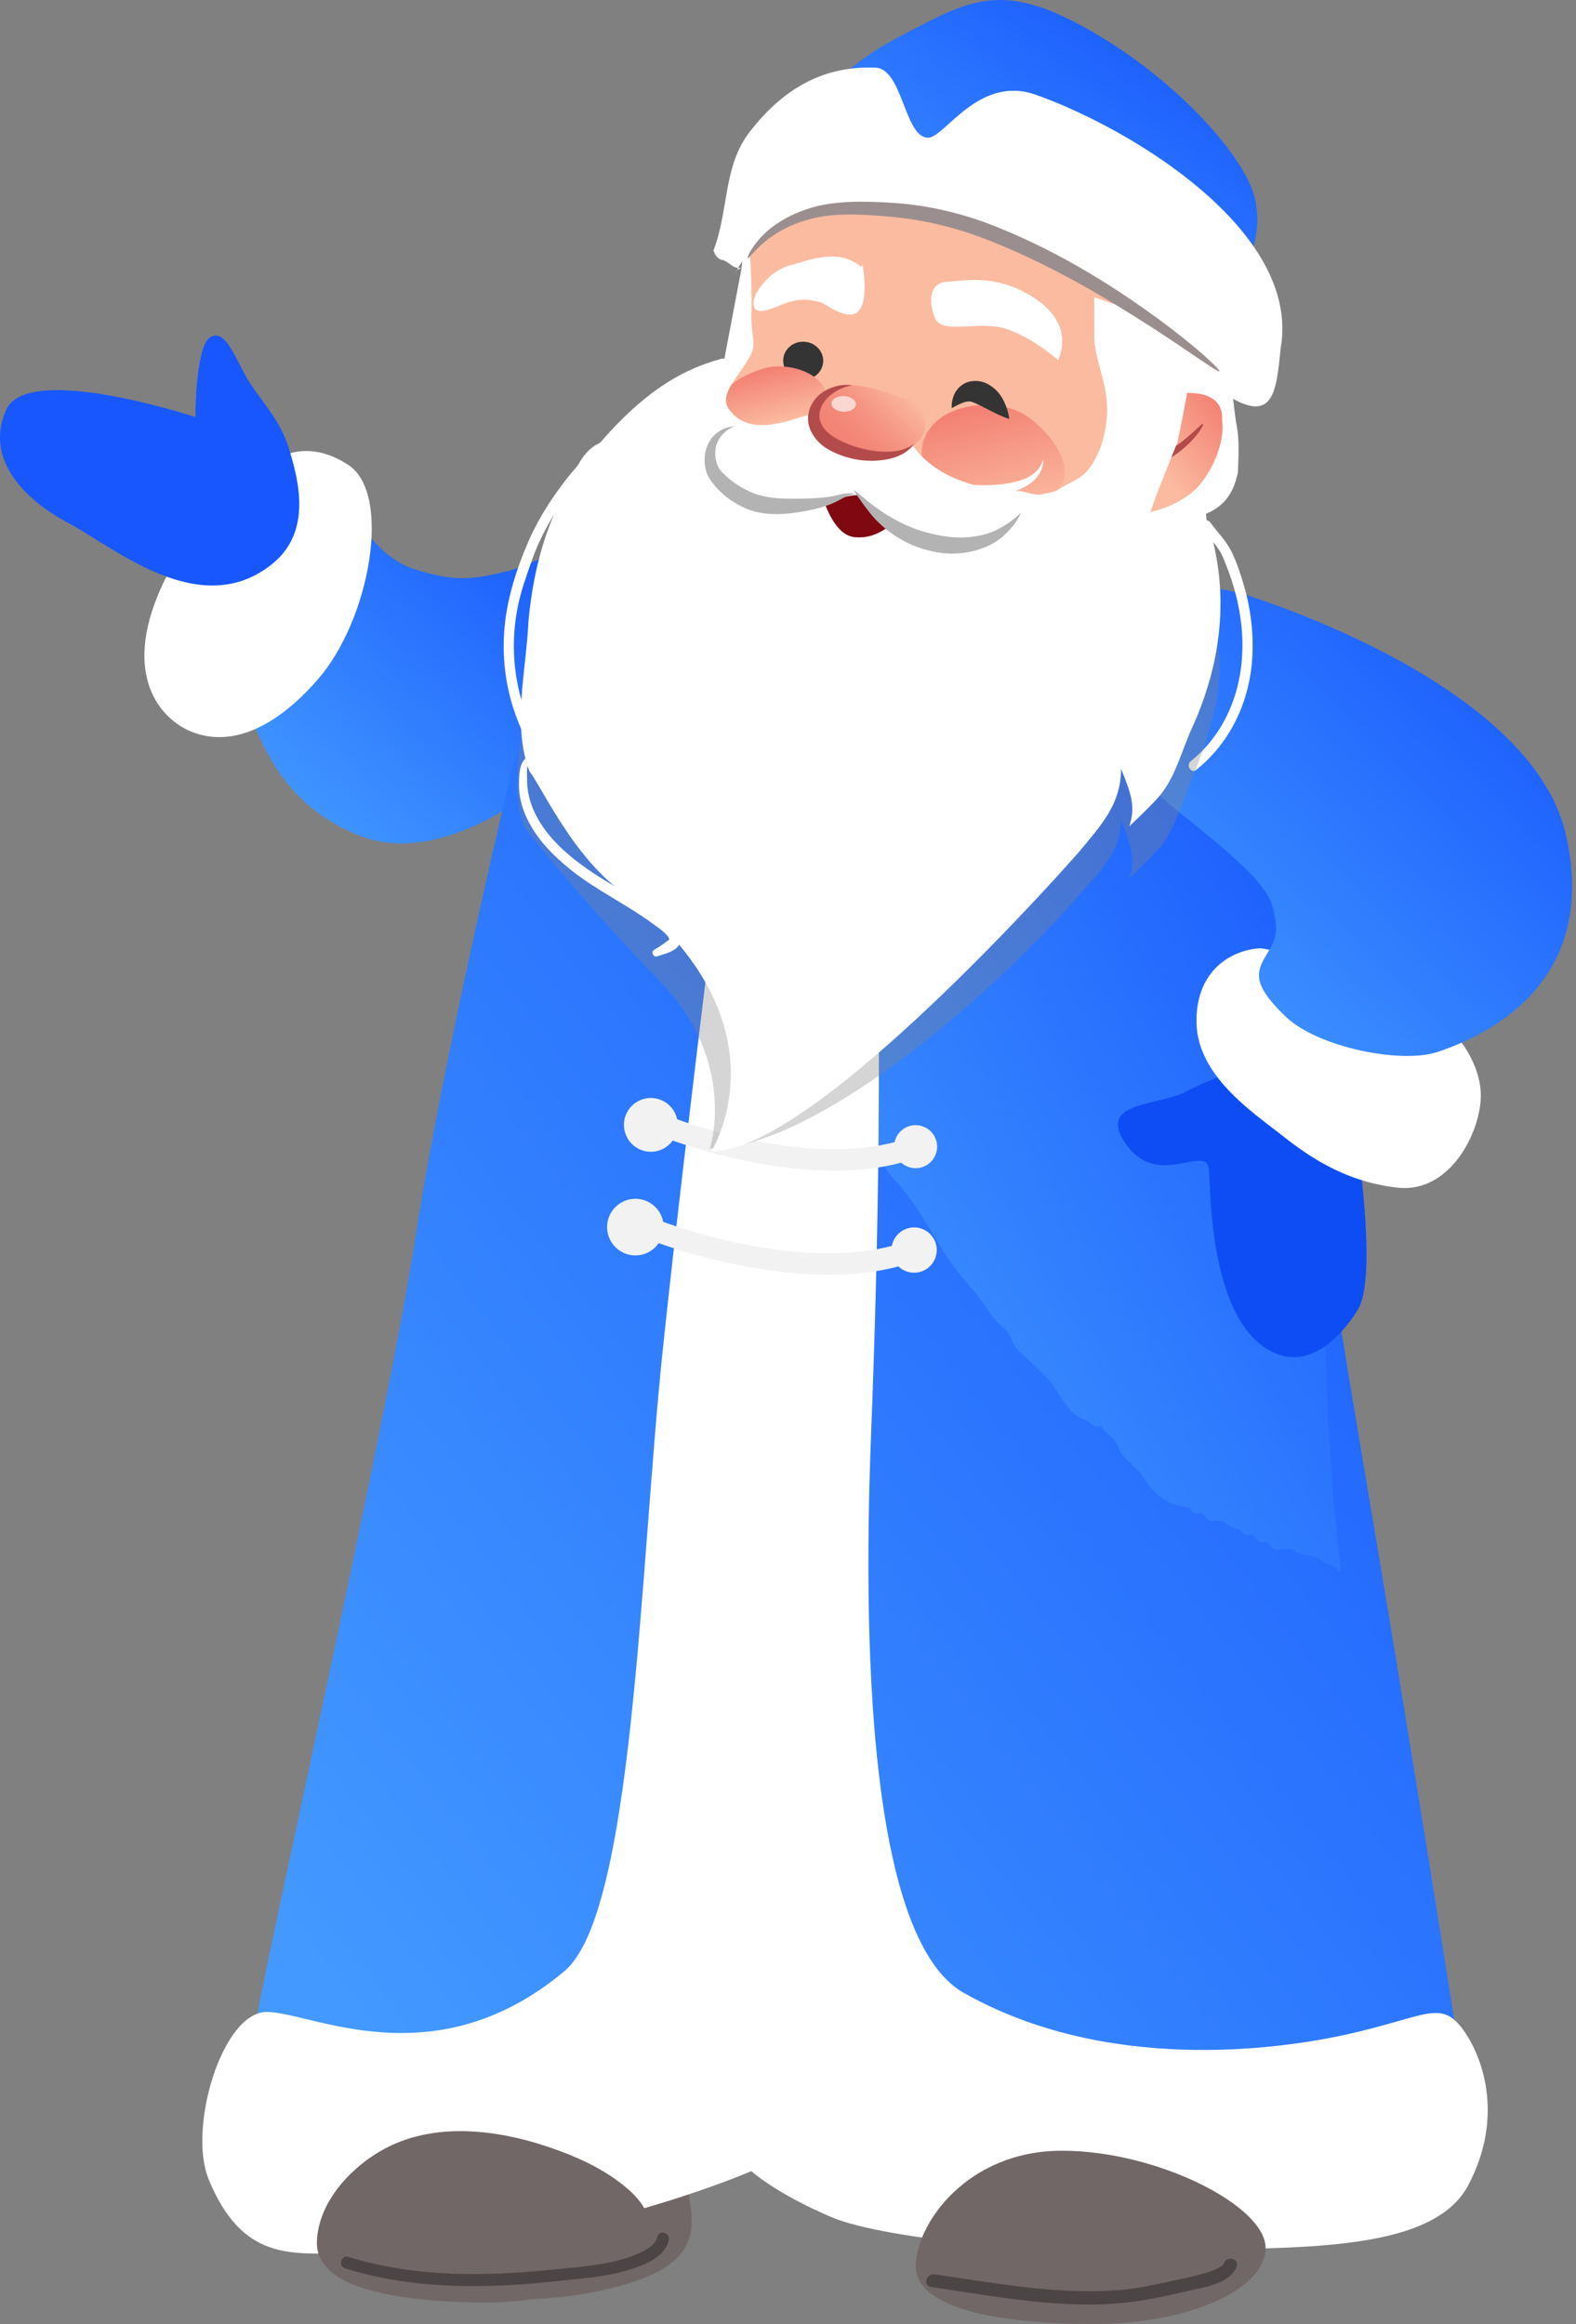 <?xml version="1.0" encoding="UTF-8"?> <svg xmlns="http://www.w3.org/2000/svg" width="293" height="432" viewBox="0 0 293 432" fill="none"><rect x="0" y="0" width="293" height="432" fill="#808080" stroke="none"/><path d="M128.386 401.874V399.993H127.479C126.572 407.519 132.018 415.042 124.758 420.686C120.222 424.448 109.956 426.3 105.453 426.868C101.178 427.404 95.293 427.54 90.755 427.54L128.386 401.876V401.874Z" fill="#726767"></path><path d="M103.141 143.81C103.141 143.81 83.627 161.721 67.148 155.45C50.669 149.179 47.912 134.854 45.239 130.375C42.565 125.895 64.836 94.096 64.836 94.096C64.836 94.096 69.735 103.503 76.861 105.741C83.988 107.98 87.104 107.98 94.232 106.188C101.357 104.397 114.273 96.335 114.273 96.335L103.138 142.466V143.81H103.141Z" fill="url(#paint0_linear_203_738)"></path><path d="M95.22 142.916C95.22 142.916 82.677 194.864 77.265 229.8C71.852 264.734 51.16 356.55 47.551 375.809C43.943 395.069 51.92 386.565 51.92 386.565C51.92 386.565 81.239 396.865 125.439 396.418C169.642 395.971 235.043 392.836 251.731 385.221C268.418 377.606 271.135 380.289 271.135 380.289C271.135 380.289 262.228 323.857 255.1 281.755C248.575 243.195 244.514 218.163 241.355 191.289C238.199 164.417 231.049 123.204 231.049 123.204L109.199 104.4L95.218 142.916H95.22Z" fill="url(#paint1_linear_203_738)"></path><path d="M248.866 292.053C248.422 291.828 247.974 290.934 247.53 290.934C245.972 290.709 245.525 289.815 244.856 289.59C243.52 288.918 241.962 289.365 240.625 288.246C239.957 287.574 238.176 288.246 236.839 288.021C236.394 287.796 235.947 286.902 235.502 286.677C235.058 286.452 234.61 286.902 234.166 286.677C233.721 286.452 233.274 285.558 232.829 285.333C232.384 285.108 231.937 285.558 231.493 285.333C231.048 285.108 230.601 284.213 230.156 284.213C228.598 283.989 228.151 283.094 227.483 282.869C226.814 282.422 225.701 282.869 224.809 282.645C224.365 282.42 223.917 281.525 223.473 281.3C223.028 281.076 222.581 281.525 222.136 281.3C221.691 281.076 221.244 280.181 220.799 280.181C216.792 279.734 214.342 277.493 212.559 274.582C211.222 272.566 208.551 271.222 207.883 268.984C206.991 266.745 205.657 266.745 204.765 265.176C204.541 264.951 203.652 265.401 203.428 265.176C202.315 264.057 201.423 263.832 200.979 263.61C198.974 262.713 197.861 260.699 196.524 258.683C194.519 255.323 191.401 253.309 188.731 250.396C188.062 249.502 188.062 248.605 187.394 247.708C186.502 246.589 185.613 246.142 184.721 245.02C182.939 242.332 181.379 240.318 179.598 238.302C174.254 232.256 171.804 225.088 166.236 219.267C162.45 215.237 162.005 209.639 159.556 204.712C158.666 202.921 158.666 201.129 157.998 199.338C155.993 195.308 153.991 191.501 152.875 187.246C151.762 183.216 149.981 180.081 148.865 176.496C146.416 167.987 144.19 159.7 143.742 150.965C142.967 137.236 142.95 123.508 143.158 109.779L239.055 124.988C239.055 124.988 241.281 162.61 244.399 189.482C246.945 211.427 244.65 256.118 249.352 292.086C249.186 292.12 249.019 292.13 248.854 292.046L248.866 292.053Z" fill="url(#paint2_linear_203_738)"></path><path d="M51.029 85.587C51.029 85.587 56.82 81.108 64.838 86.484C72.855 91.858 68.845 115.147 59.046 126.345C49.248 137.542 40.786 138.437 34.995 135.751C29.203 133.063 22.523 124.554 30.54 107.982C38.557 91.411 51.027 85.587 51.027 85.587H51.029Z" fill="white"></path><path d="M50.586 104.847C58.11 98.793 55.485 89.17 53.704 83.349C51.922 77.525 47.912 73.942 45.686 69.913C43.46 65.883 41.676 60.956 39.006 62.748C36.333 64.539 36.333 77.528 36.333 77.528C36.333 77.528 5.155 67.227 1.148 76.183C-2.862 85.14 4.266 92.755 12.728 97.234C21.19 101.714 37.224 115.597 50.586 104.849V104.847Z" fill="#1757FD"></path><path d="M136.63 138.432C136.63 138.432 127.62 209.196 123.269 250.401C118.919 291.606 117.834 355.62 104.937 366.408C80.716 386.675 57.853 373.993 49.584 373.993C41.315 373.993 34.879 395.542 38.782 405.076C45.018 420.303 54.143 418.877 63.941 418.877C104.681 418.877 139.682 403.586 139.682 403.586C139.682 403.586 144.033 407.616 154.479 412.095C164.923 416.575 198.936 419.296 218.955 418.399C238.974 417.502 265.946 419.296 272.908 406.31C279.871 393.321 275.521 381.682 271.602 376.755C267.686 371.828 264.642 374.964 250.717 378.099C236.791 381.234 205.271 385.213 179.164 370.436C157.424 358.132 161.541 277.838 162.151 261.223C164.913 185.907 162.047 154.108 163.353 142.014C164.659 129.922 136.63 138.432 136.63 138.432Z" fill="white"></path><path d="M170.258 421.261C170.258 429.078 185.568 431.996 203.257 431.996C220.946 431.996 235.285 425.662 235.285 417.845C235.285 410.028 215.121 399.789 197.433 399.789C179.744 399.789 170.258 413.444 170.258 421.261Z" fill="#726767"></path><path d="M60.024 417.012C60.024 424.185 74.076 426.865 90.311 426.865C106.547 426.865 119.707 421.049 119.707 413.876C119.707 406.704 101.203 397.305 84.967 397.305C68.732 397.305 60.026 409.839 60.026 417.012H60.024Z" fill="#726767"></path><path d="M61.136 417.012C61.195 420.515 65.251 422.204 68.031 423.139C73.367 424.933 79.15 425.391 84.733 425.633C91.152 425.912 97.574 425.72 103.855 424.259C108.297 423.226 113.133 421.586 116.454 418.297C117.499 417.262 118.403 415.913 118.563 414.413C118.711 413.025 118.088 411.755 117.262 410.68C114.52 407.112 110.112 404.838 106.102 403.055C100.775 400.686 94.966 399.183 89.173 398.626C83.75 398.105 78.291 398.603 73.331 400.997C69.718 402.743 66.529 405.413 64.221 408.712C62.544 411.111 61.159 414.027 61.134 417.014C61.121 418.458 58.895 418.458 58.908 417.014C58.974 409.402 65.39 402.63 71.702 399.319C81.679 394.088 94.069 396.091 104.183 399.873C108.767 401.588 113.316 403.857 116.995 407.146C119.468 409.356 121.455 412.323 120.558 415.762C119.59 419.475 115.903 421.954 112.691 423.546C107.703 426.017 102.11 427.139 96.613 427.685C92.034 428.143 87.394 428.038 82.807 427.777C78.68 427.542 74.536 427.082 70.503 426.152C65.906 425.092 59.002 422.794 58.908 417.012C58.885 415.568 61.111 415.571 61.134 417.012H61.136Z" fill="#726767"></path><path d="M124.341 416.414C123.536 419.935 118.939 421.379 115.943 422.217C112.205 423.265 108.347 423.502 104.51 423.934C91.073 425.45 77.231 425.726 64.18 421.673C62.813 421.249 63.397 419.087 64.772 419.513C76.992 423.308 89.881 423.191 102.487 421.913C106.292 421.527 110.177 421.279 113.912 420.423C115.714 420.009 117.516 419.475 119.183 418.665C120.387 418.08 121.869 417.234 122.191 415.818C122.514 414.41 124.659 415.008 124.339 416.414H124.341Z" fill="#4C4545"></path><path d="M229.902 421.341C228.763 424.356 224.309 425.079 221.585 425.697C217.57 426.607 213.539 427.576 209.443 428.015C197.289 429.321 185.074 426.85 173.087 425.12C171.542 424.898 172.203 422.547 173.733 422.766C185.013 424.394 196.351 426.556 207.796 425.72C211.842 425.427 215.717 424.445 219.671 423.617C221.348 423.267 223.023 422.881 224.652 422.345C225.508 422.061 227.269 421.458 227.561 420.691C228.11 419.235 230.458 419.866 229.902 421.341Z" fill="#4C4545"></path><path d="M252.622 214.813C252.622 214.813 255.941 237.732 252.462 243.407C248.983 249.083 243.103 254.526 236.585 251.334C225.13 245.725 225.084 222.735 224.774 217.537C224.464 212.34 215.484 221.102 209.474 212.868C203.464 204.635 215.473 205.622 220.459 202.941C225.445 200.26 233.703 197.511 237.495 197.031C241.284 196.553 252.625 214.813 252.625 214.813H252.622Z" fill="#0D4DF3"></path><path d="M269.888 191.606C269.888 191.606 274.851 196.404 275.285 202.91C275.72 209.416 270.058 221.935 259.769 220.764C249.48 219.592 242.637 214.455 237.738 210.584C232.838 206.715 222.636 199.936 222.445 190.146C222.255 180.357 228.968 176.636 234.05 176.291C239.133 175.946 269.888 191.606 269.888 191.606Z" fill="white"></path><path d="M230.563 110.249C230.563 110.249 284.544 126.202 291.123 155.164C297.702 184.126 274.171 193.185 267.363 195.513C260.556 197.841 245.029 194.69 239.078 189.025C233.129 183.359 233.437 181.003 235.099 178.09C236.761 175.177 238.186 173.938 236.395 167.992C234.606 162.045 218.993 151.321 215.016 147.388C211.039 143.455 199.96 126.621 204.326 115.589C208.694 104.558 230.56 110.249 230.56 110.249H230.563Z" fill="url(#paint3_linear_203_738)"></path><circle cx="120.998" cy="209.098" r="5" transform="rotate(-27.052 120.998 209.098)" fill="#F2F2F2"></circle><circle cx="118.128" cy="228.102" r="5.263" transform="rotate(-27.052 118.128 228.102)" fill="#F2F2F2"></circle><path d="M121.889 208.643C131.436 212.671 154.469 219.211 170.228 213.152" stroke="#F2F2F2" stroke-width="4"></path><path d="M119.064 227.624C129.113 231.863 153.358 238.747 169.945 232.369" stroke="#F2F2F2" stroke-width="4"></path><circle cx="170.227" cy="213.152" r="4" transform="rotate(-27.052 170.227 213.152)" fill="#F2F2F2"></circle><circle cx="169.946" cy="232.369" r="4.21" transform="rotate(-27.052 169.946 232.369)" fill="#F2F2F2"></circle><path d="M229.788 52.603C229.788 52.603 237.168 43.066 231.793 32.998C226.419 22.93 212.765 10.547 198.899 3.658C185.032 -3.231 179.108 0.553 166.453 7.223C153.799 13.892 144.16 27.093 144.16 27.093L228.701 61.784L229.788 52.6V52.603Z" fill="url(#paint4_linear_203_738)"></path><path d="M224.537 98.604C224.321 98.671 224.107 98.734 223.891 98.801C222.72 99.159 222.168 97.334 223.34 96.976C223.556 96.91 223.769 96.844 223.985 96.78C224.41 96.649 224.814 96.836 225.063 97.181C226.366 98.987 227.972 100.523 228.963 102.547C229.914 104.487 230.618 106.651 231.23 108.721C232.427 112.766 232.996 117.023 232.864 121.242C232.597 129.746 229.07 137.767 222.392 143.105C221.432 143.872 220.43 142.249 221.376 141.493C227.614 136.507 230.724 128.91 230.973 121.02C231.098 117.049 230.514 113.085 229.413 109.275C228.862 107.359 228.14 105.483 227.388 103.638C226.539 101.556 224.75 99.992 223.459 98.2C223.818 98.333 224.179 98.469 224.537 98.602C224.321 98.668 224.107 98.732 223.891 98.798C222.72 99.156 222.168 97.332 223.34 96.974C223.556 96.907 223.769 96.841 223.985 96.777C225.157 96.419 225.708 98.244 224.537 98.602V98.604Z" fill="white"></path><path d="M113.496 83.857C112.005 83.883 110.963 84.769 110.063 85.889C109.659 86.39 109.435 87.039 109.021 87.519C108.475 88.15 107.941 88.792 107.415 89.441C105.558 91.73 103.87 94.155 102.379 96.703C100.953 99.136 99.736 101.704 98.806 104.371C97.858 107.085 96.898 109.725 96.311 112.551C94.054 123.414 96.758 134.742 103.903 143.23C104.341 143.752 104.8 144.255 105.265 144.753C106.102 145.648 104.816 147.051 103.977 146.154C96.506 138.163 92.799 127.554 93.802 116.617C94.311 111.069 96.049 105.708 98.252 100.62C99.38 98.014 100.791 95.538 102.346 93.169C103.095 92.027 103.893 90.915 104.714 89.824C105.141 89.257 105.581 88.7 106.025 88.148C106.541 87.506 107.245 86.878 107.641 86.152C108.846 83.947 110.82 81.994 113.453 81.954C114.675 81.933 114.729 83.842 113.504 83.862L113.496 83.857Z" fill="white"></path><path d="M129.836 77.727C131.554 64.897 137.096 67.636 137.482 63.494C138.404 53.559 138.481 47.561 138.415 42.195C139.042 41.863 139.672 41.528 140.305 41.142C148.549 37.13 158.088 33.693 166.959 34.289C179.548 35.045 193.765 39.918 203.533 48.052C210.961 54.236 217.853 61.575 217.632 71.553C217.499 79.454 213.459 86.77 208.057 92.154C202.654 97.536 195.648 101.604 188.701 104.423C180.701 107.612 172.143 109.321 163.701 108.332C154.228 107.297 145.309 102.953 138.338 96.619C133.353 92.241 128.898 84.749 129.838 77.732L129.836 77.727ZM135.505 75.67C139.797 81.683 148.274 77.055 154.973 75.266C148.274 77.058 139.797 81.683 135.505 75.67C133.546 73.089 137.423 69.512 139.22 66.261C137.426 69.512 133.548 73.089 135.505 75.67Z" fill="#FBBBA0"></path><path d="M145.608 66.89C145.524 68.84 147.12 70.493 149.176 70.582C151.229 70.672 152.962 69.164 153.046 67.214C153.13 65.265 151.531 63.611 149.478 63.522C147.427 63.432 145.694 64.943 145.61 66.89H145.608Z" fill="#343434"></path><path d="M138.393 42.244C138.393 42.343 138.396 42.446 138.398 42.545C137.758 42.888 137.118 43.225 136.472 43.618L138.393 42.244Z" fill="#FBBBA0"></path><path d="M173.153 79.322C177.084 74.497 185.63 74.502 189.817 76.715C194.008 78.925 199.606 85.554 197.492 89.773C191.883 100.97 179.371 92.024 175.186 89.814C170.998 87.601 170.174 82.976 173.153 79.322Z" fill="url(#paint5_linear_203_738)"></path><path d="M141.039 53.804C141.377 53.285 141.745 52.836 142.02 52.536C143.549 50.633 145.669 49.49 147.755 49.089C151.948 47.794 156.349 46.506 160.146 49.629L160.374 49.146C160.857 52.37 161.584 59.546 157.081 58.365C155.439 58.048 154.243 57.011 152.621 56.201C151.391 55.902 149.958 55.593 148.502 55.774C147.046 55.958 145.783 56.398 144.307 57.072C143.621 57.246 142.068 58.043 140.988 57.752C140.98 56.438 140.958 55.115 141.036 53.806L141.039 53.804Z" fill="white"></path><path d="M141.039 53.804C140.958 55.112 140.983 56.436 140.991 57.749C140.757 57.688 140.541 57.573 140.366 57.392C139.705 56.354 140.312 54.916 141.039 53.804Z" fill="white"></path><path d="M135.488 76.02C134.502 74.719 134.995 73.171 135.958 71.535C137.63 70.138 139.887 69.118 142.125 68.446C145.919 67.306 153.062 68.939 153.682 73.707C153.779 74.464 153.835 75.207 153.848 75.933C147.347 77.88 139.549 81.706 135.488 76.02Z" fill="url(#paint6_linear_203_738)"></path><path d="M135.96 71.535C134.997 73.171 134.507 74.719 135.49 76.02C139.551 81.706 147.35 77.88 153.85 75.933C153.926 79.787 152.762 83.096 149.759 84.545C146.189 86.264 134.975 88.069 133.353 77.594C132.967 75.09 134.105 73.081 135.96 71.538V71.535Z" fill="url(#paint7_linear_203_738)"></path><g style="mix-blend-mode:multiply" opacity="0.34"><path d="M196.313 117.381C200.264 118.735 221.886 115.766 225.708 117.381C227.045 121.86 228.382 128.131 221.236 145.768C219.025 151.178 218.082 154.919 214.962 158.274C213.343 159.981 211.661 161.631 209.936 163.236C211.265 159.459 210.106 156.756 208.421 152.532C208.401 159.258 202.806 163.59 198.773 168.496C178.773 190.496 149.093 213.706 131.954 213.496C131.954 213.496 137.273 197.533 122.773 182.496C108.273 167.459 99.986 157.004 97.438 153.664C94.632 146.391 97.227 136.898 97.969 128.959C109.338 126.953 120.394 125.384 131.954 124.329C159.344 122.09 169.811 108.652 196.313 117.386V117.381Z" fill="#848484"></path></g><path d="M98.24 115.551C99.238 104.515 102.31 94.097 108.978 85.416C118.785 73.117 126.604 68.686 134.296 66.647L134.672 66.696L137.856 49.907C137.889 49.902 138.346 43.925 138.56 43.721C139.205 43.102 139.784 49.192 139.731 57.619C139.385 62.433 141.032 63.76 139.208 66.614C137.413 69.867 133.533 73.442 135.492 76.025C139.065 81.026 145.53 78.667 151.458 76.702C152.396 77.903 153.346 78.938 154.203 81.856L169.795 82.963C174.6 89.591 183.756 91.306 189.885 91.303C190.93 91.615 191.982 91.84 193.09 91.986C195.148 91.646 196.401 91.26 196.507 91.16C197.577 90.373 200.123 89.257 201.175 88.449C203.744 86.479 206.489 80.356 205.676 73.748C205.218 70.028 203.699 66.795 203.447 63.039C203.457 62.837 203.442 55.424 203.432 55.255L227.763 63.663C228.353 64.639 229.389 76.526 229.903 79.046C230.416 81.565 230.281 84.68 230.147 87.795C229.306 92.057 227.156 94.337 224.213 95.489C224.244 95.821 224.269 96.169 224.287 96.527C224.673 97.554 225.049 98.568 225.298 99.445C225.786 102.588 230.449 116.53 221.238 136.142C219.027 141.552 218.084 145.293 214.964 148.648C213.345 150.355 211.663 152.006 209.937 153.61C211.266 149.834 210.107 147.13 208.423 142.906C208.402 149.632 204.603 153.493 200.571 158.399C192.896 167.128 149.89 214.374 132.272 213.996C132.272 213.996 146.772 190.996 117.499 167.051C107.238 160.832 100.981 146.703 98.433 143.361C95.172 134.91 97.863 124.38 98.242 115.556L98.24 115.551Z" fill="white"></path><path d="M110.732 151.354C110.732 154.369 110.994 157.397 111.223 160.333C107.396 154.778 104.562 148.717 102.87 142.441C102.801 142.267 102.735 142.093 102.669 141.92C105.218 145.262 107.886 148.379 110.735 151.351L110.732 151.354Z" fill="white"></path><path d="M161.049 93.128C162.23 94.424 164.835 95.778 166.377 97.316C166.489 97.439 165.562 97.329 165.719 97.493C163.793 99.061 161.582 100.089 159.082 99.861C155.257 99.734 153.316 93.537 153.184 93.049C154.617 92.811 154.673 93.389 155.928 92.625C159.814 91.74 159.882 91.845 161.051 93.128H161.049Z" fill="#7F0811"></path><path d="M159.472 71.653C161.94 71.967 165.009 72.948 167.246 73.879C167.35 73.912 167.446 73.95 167.548 73.989L167.454 73.889C171.774 74.492 174.14 80.244 169.472 82.955C165.861 85.089 162.204 85.314 158.309 84.519C154.814 83.949 150.368 81.468 150.548 77.316C150.548 77.234 150.561 77.157 150.566 77.075C151.618 76.726 151.618 76.726 150.566 77.075C150.932 72.302 155.828 71.293 159.477 71.656L159.472 71.653Z" fill="url(#paint8_linear_203_738)"></path><path d="M169.975 82.513C169.964 82.454 168.478 83.816 165.611 83.944C162.844 84.113 158.753 83.42 155.218 81.371C153.488 80.341 152.357 78.877 152.339 77.367C152.299 75.836 153.244 74.41 154.286 73.549C156.428 71.758 158.501 71.678 158.44 71.609C158.486 71.719 156.504 71.024 153.587 72.522C152.207 73.26 150.538 74.781 150.25 77.264C149.943 79.797 151.793 82.291 153.922 83.497C158.27 85.988 162.826 85.983 165.83 85.171C168.951 84.327 169.98 82.413 169.975 82.513Z" fill="#B34B4B"></path><path opacity="0.65" d="M156.906 73.623C158.159 73.677 159.15 74.372 159.114 75.174C159.081 75.977 158.034 76.585 156.779 76.529C155.905 76.49 155.16 76.14 154.799 75.662C154.642 75.453 154.558 75.22 154.568 74.978C154.604 74.175 155.648 73.57 156.904 73.623H156.906Z" fill="white"></path><path d="M224.619 86.305C224.924 86.392 225.194 85.638 224.914 85.102C224.698 84.647 224.408 84.488 224.081 84.409C223.776 84.32 223.504 85.074 223.783 85.61C223.999 86.065 224.289 86.224 224.619 86.303V86.305Z" fill="white"></path><path d="M215.427 90.89C216.586 87.997 217.742 85.104 218.901 82.212C219.638 78.859 220.23 75.642 220.715 73.035C225.127 73.03 227.411 74.668 227.2 78.177C227.77 81.767 225.686 86.975 223.147 89.98C221.407 92.231 217.572 94.431 213.88 95.152C214.38 93.813 214.83 92.384 215.427 90.89Z" fill="url(#paint9_linear_203_738)"></path><path d="M218.615 82.93C221.608 80.765 223.461 78.662 223.631 78.747C223.997 78.925 222 82.23 218.216 84.721C218.071 84.828 217.924 84.925 217.776 85.028C218.056 84.328 218.335 83.63 218.615 82.932V82.93Z" fill="#B34B4B"></path><path d="M196.712 66.915C196.712 66.915 190.626 61.611 185.59 60.78C180.551 59.95 174.96 62.058 173.771 59.035C172.582 56.012 172.808 52.593 175.959 52.393C179.11 52.197 184.047 51.095 190.072 54.113C200.831 59.5 196.715 66.913 196.715 66.913L196.712 66.915Z" fill="white"></path><path d="M176.93 75.867C176.935 75.895 177.771 75.363 178.879 74.909C179.423 74.681 180.04 74.571 180.452 74.64C180.864 74.737 181.113 74.873 181.672 75.11C182.782 75.624 184.332 76.485 185.527 77.037C186.734 77.612 187.651 77.885 187.648 77.875C187.638 77.87 187.549 76.948 187.087 75.626C186.584 74.346 185.786 72.473 183.412 71.272C182.233 70.69 180.546 70.628 179.362 71.254C178.19 71.878 177.626 72.777 177.334 73.485C176.772 74.934 176.966 75.869 176.933 75.867H176.93Z" fill="#343434"></path><path d="M158.682 91.181C158.763 91.14 159.767 92.903 161.904 95.566C164.023 98.172 168.04 101.438 173.374 102.486C178.66 103.745 183.945 102.028 186.512 99.642C189.17 97.301 189.82 95.203 189.879 95.262C189.846 95.198 188.441 96.872 185.635 98.328C182.837 99.813 178.617 100.446 174.012 99.389C164.727 97.59 158.966 90.688 158.684 91.181H158.682Z" fill="#B3B3B3"></path><path d="M136.527 79.224C136.532 79.247 135.963 79.217 134.961 79.549C134.001 79.881 132.476 80.719 131.602 82.628C131.173 83.561 130.941 84.713 131.013 85.932C131.035 86.548 131.157 87.169 131.33 87.795C131.704 88.707 131.976 89.08 132.403 89.676C134.026 91.802 136.263 93.562 139.109 94.7C142.031 95.778 144.966 95.668 147.344 95.364C149.72 95.08 151.936 94.587 153.651 93.994C155.506 93.409 156.675 92.507 157.583 92.193C158.495 91.853 159.079 91.838 159.074 91.812C159.074 91.84 158.53 91.646 157.478 91.712C156.406 91.766 154.996 92.323 153.329 92.448C151.55 92.64 149.53 92.712 147.179 92.699C144.864 92.701 142.46 92.563 140.224 91.738C137.99 90.864 135.889 89.456 134.441 87.966C134.105 87.657 133.699 87.069 133.602 86.967C133.409 86.528 133.236 86.088 133.145 85.651C132.936 84.775 132.926 83.916 133.086 83.152C133.404 81.598 134.413 80.551 135.188 79.989C135.983 79.426 136.539 79.242 136.529 79.227L136.527 79.224Z" fill="#B3B3B3"></path><path d="M169.792 86.474C169.82 86.464 171.075 87.361 172.874 89.18C173.812 90.039 175.009 91.158 176.818 91.779C178.856 92.188 180.427 92.162 182.442 92.3C186.556 92.354 190.162 91.191 192.245 89.282C194.309 87.263 193.869 85.309 193.971 85.416C193.907 85.332 193.656 87.197 191.6 88.454C189.641 89.666 186.086 90.256 182.531 90.195C180.693 90.085 178.546 90.154 177.288 90.067C175.847 89.773 174.582 88.993 173.507 88.344C171.37 86.929 169.782 86.441 169.789 86.477L169.792 86.474Z" fill="white"></path><path d="M138.31 49.675C136.346 50.421 135.604 48.445 134.046 48.284C133.144 47.873 132.897 47.216 132.651 46.557C135.667 38.641 134.282 30.415 140.005 23.728C146.134 16.133 153.417 12.264 162.512 12.576C167.838 12.367 168.074 25.596 172.534 25.596C175.667 25.596 181.931 13.836 192.578 17.615C210.318 23.912 241.902 42.977 238.095 64.738C237.292 72.568 236.883 79.071 228.022 73.403C218.012 66.668 209.693 56.449 198.621 50.868C188.203 45.039 176.475 39.709 164.918 38.825C154.266 38.352 141.08 41.099 136.592 51.077L136.999 50.17L138.31 49.672V49.675Z" fill="white"></path><path d="M139.005 47.968C139.315 48.361 142.222 42.842 150.767 40.685C154.897 39.563 160.157 39.775 165.953 40.327C171.739 40.864 177.919 42.302 184.148 44.799C196.645 49.79 207.122 56.344 214.585 61.143C222.041 65.996 226.47 69.297 226.699 69.021C226.915 68.766 222.91 64.886 215.688 59.536C208.459 54.246 198.045 47.275 185.184 42.134C178.763 39.553 172.159 38.109 166.182 37.726C160.261 37.319 154.716 37.319 150.239 38.807C145.805 40.22 142.704 42.599 141.055 44.569C139.376 46.542 138.893 47.906 139.007 47.97L139.005 47.968Z" fill="#9B8E8E"></path><path d="M197.752 154.929C198.22 159.682 194.553 163.392 191.168 166.167C187.509 169.17 183.436 171.71 179.167 173.728C169.678 178.213 158.703 179.953 148.32 178.484C141.06 177.457 133.663 174.651 128.298 169.481C127.788 168.991 128.433 168.242 129 168.648C133.396 171.784 138.133 174.25 143.347 175.704C148.5 177.14 153.898 177.546 159.224 177.224C169.597 176.596 179.434 172.952 187.962 167.049C190.101 165.567 192.19 163.965 193.971 162.053C195.73 160.165 197.404 157.689 197.186 154.985C197.155 154.617 197.717 154.563 197.755 154.931L197.752 154.929Z" fill="white"></path><path d="M98.314 141.861C97.851 142.497 97.986 143.849 97.986 144.585C97.986 145.594 98.052 146.55 98.243 147.544C98.669 149.785 99.673 151.862 100.959 153.725C103.442 157.326 107.182 160.277 110.819 162.625C115.024 165.339 119.517 167.578 123.494 170.647C124.797 171.653 127.171 173.235 126.457 175.218C125.857 176.879 123.641 177.257 122.198 177.761C121.494 178.006 120.942 177.012 121.585 176.585C122.294 176.118 123.044 175.709 123.705 175.175C124.34 174.661 124.686 174.768 124.142 174.055C123.407 173.092 122.162 172.318 121.202 171.597C120.155 170.813 119.06 170.09 117.954 169.389C113.883 166.811 109.657 164.562 105.899 161.516C102.669 158.9 99.711 155.859 97.927 152.046C97.036 150.14 96.441 147.948 96.492 145.832C96.527 144.368 96.459 142.334 97.513 141.181C97.976 140.675 98.715 141.317 98.314 141.866V141.861Z" fill="white"></path><defs><linearGradient id="paint0_linear_203_738" x1="114.655" y1="103.992" x2="62.172" y2="162.37" gradientUnits="userSpaceOnUse"><stop stop-color="#1757FD"></stop><stop offset="1" stop-color="#4399FF"></stop></linearGradient><linearGradient id="paint1_linear_203_738" x1="272.371" y1="150.502" x2="34.335" y2="334.748" gradientUnits="userSpaceOnUse"><stop stop-color="#1757FD"></stop><stop offset="1" stop-color="#4399FF"></stop></linearGradient><linearGradient id="paint2_linear_203_738" x1="249.937" y1="138.563" x2="115.892" y2="217.245" gradientUnits="userSpaceOnUse"><stop stop-color="#1757FD"></stop><stop offset="1" stop-color="#4399FF"></stop></linearGradient><linearGradient id="paint3_linear_203_738" x1="292.761" y1="122.595" x2="219.103" y2="197.975" gradientUnits="userSpaceOnUse"><stop stop-color="#1757FD"></stop><stop offset="1" stop-color="#4399FF"></stop></linearGradient><linearGradient id="paint4_linear_203_738" x1="234.247" y1="9.754" x2="185.74" y2="80.571" gradientUnits="userSpaceOnUse"><stop stop-color="#1757FD"></stop><stop offset="1" stop-color="#4399FF"></stop></linearGradient><linearGradient id="paint5_linear_203_738" x1="187.302" y1="96.157" x2="182.087" y2="76.026" gradientUnits="userSpaceOnUse"><stop stop-color="#FBBBA0"></stop><stop offset="1" stop-color="#F38274"></stop></linearGradient><linearGradient id="paint6_linear_203_738" x1="145.431" y1="78.532" x2="142.89" y2="68.725" gradientUnits="userSpaceOnUse"><stop stop-color="#FBBBA0"></stop><stop offset="1" stop-color="#F38274"></stop></linearGradient><linearGradient id="paint7_linear_203_738" x1="145.872" y1="85.774" x2="141.976" y2="70.73" gradientUnits="userSpaceOnUse"><stop stop-color="#FBBBA0"></stop><stop offset="1" stop-color="#F38274"></stop></linearGradient><linearGradient id="paint8_linear_203_738" x1="169.633" y1="69.452" x2="156.089" y2="82.98" gradientUnits="userSpaceOnUse"><stop offset="0.17" stop-color="#FBBBA0"></stop><stop offset="0.27" stop-color="#F9AF97"></stop><stop offset="0.55" stop-color="#F59683"></stop><stop offset="0.8" stop-color="#F38778"></stop><stop offset="1" stop-color="#F38274"></stop></linearGradient><linearGradient id="paint9_linear_203_738" x1="215.196" y1="87.317" x2="227.998" y2="76.634" gradientUnits="userSpaceOnUse"><stop stop-color="#FBBBA0"></stop><stop offset="1" stop-color="#F38274"></stop></linearGradient></defs></svg> 